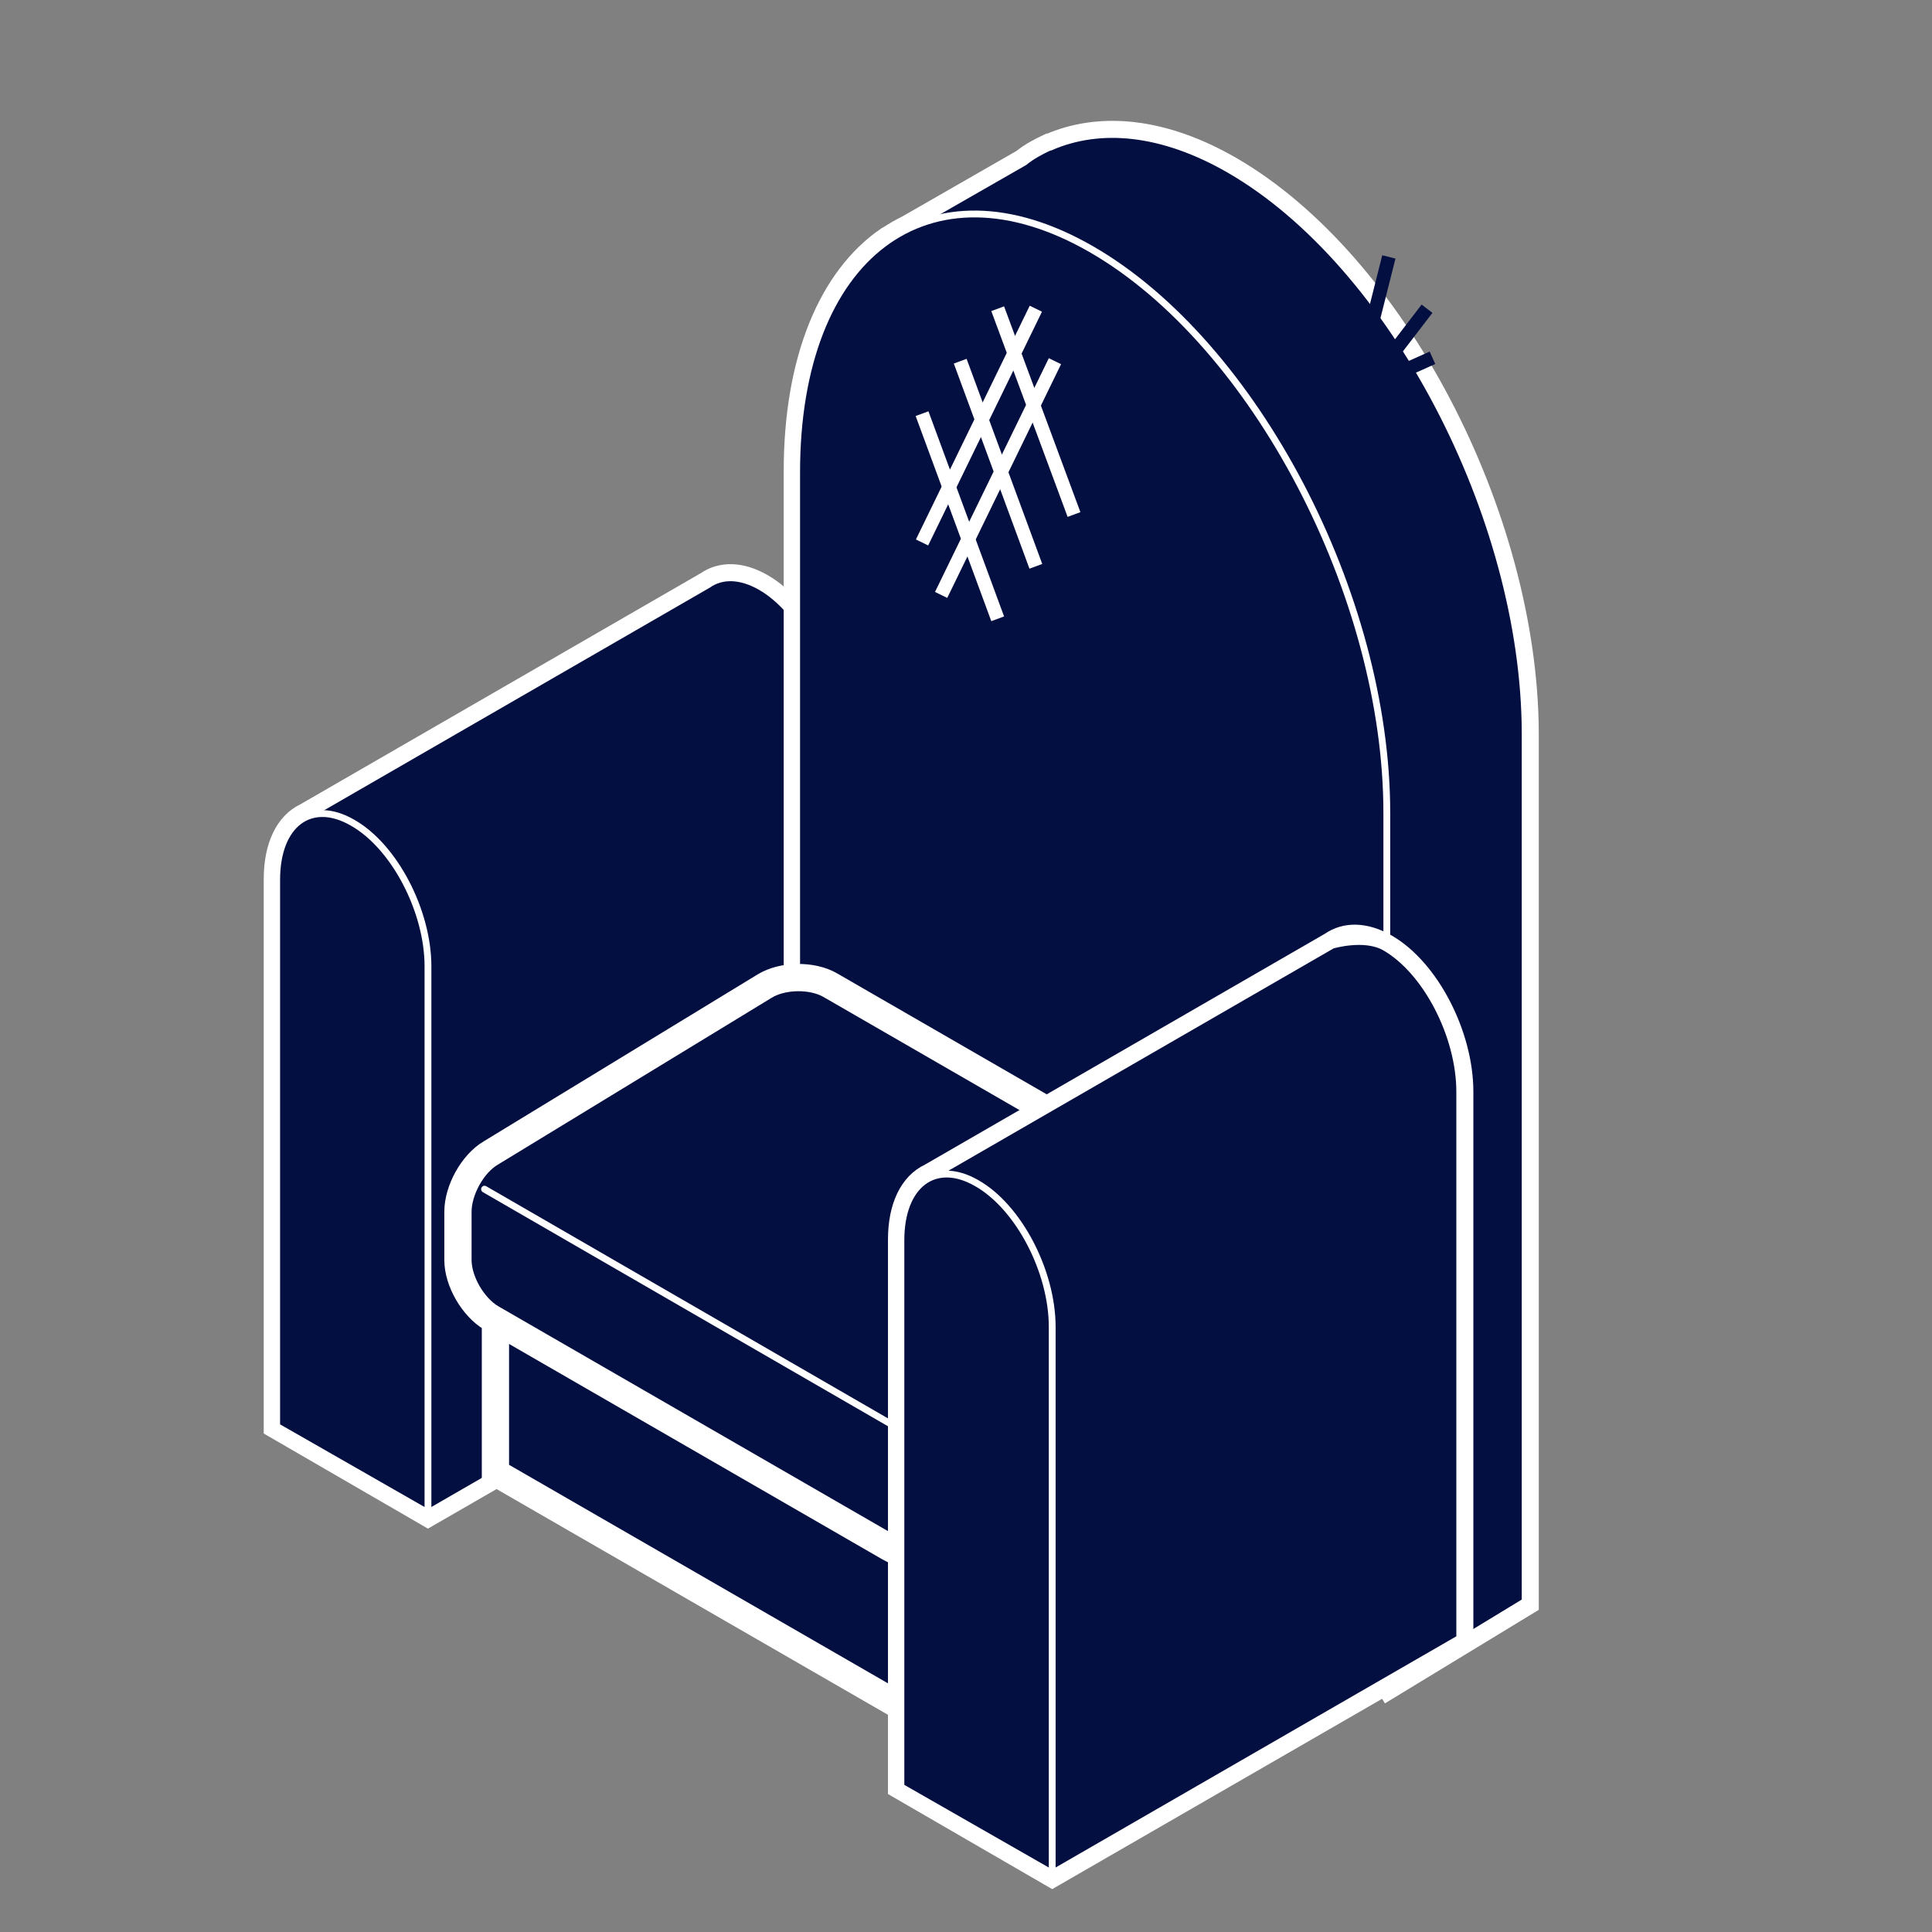 <?xml version="1.0" encoding="utf-8"?>
<!-- Generator: Adobe Illustrator 19.2.1, SVG Export Plug-In . SVG Version: 6.00 Build 0)  -->
<svg version="1.1" id="Calque_1" xmlns="http://www.w3.org/2000/svg" xmlns:xlink="http://www.w3.org/1999/xlink" x="0px" y="0px"
	 viewBox="0 0 283.5 283.5" style="enable-background:new 0 0 283.5 283.5;" xml:space="preserve">
<rect x="0" y="0" width="283.5" height="283.5" fill="#808080" stroke="none"/>
<style type="text/css">
	.st0{display:none;fill:none;stroke:#FFFFFF;stroke-width:8;stroke-linecap:round;stroke-linejoin:round;stroke-miterlimit:10;}
	.st1{fill:#030f40;stroke:#FFFFFF;stroke-width:4;stroke-miterlimit:10;}
	.st2{fill:#030f40;stroke:#FFFFFF;stroke-miterlimit:10;}
	.st3{fill:none;stroke:#FFFFFF;stroke-width:2;stroke-miterlimit:10;}
	.st4{fill:none;stroke:#030f40;stroke-width:2;stroke-miterlimit:10;}
	.st5{fill:#030f40;}
	.st6{fill:none;stroke:#FFFFFF;stroke-width:4;stroke-miterlimit:10;}
	.st7{fill:none;stroke:#FFFFFF;stroke-miterlimit:10;}
	.st8{fill:none;stroke:#FFFFFF;stroke-linecap:round;stroke-linejoin:round;stroke-miterlimit:10;}
</style>
<g id="Calque_17">
	<path class="st0" d="M210,53.7l0.7-0.3l-0.8-1.8L209,52c-0.5-0.8-1-1.6-1.5-2.4l2.8-3.6l-1.6-1.2l-2.4,3c-1-1.4-1.9-2.8-2.9-4.1
		l1.4-5.7l-1.9-0.5l-1.1,4.2c-6.1-7.8-13-14.2-20.4-18.4c-6.3-3.6-12.4-5.5-18.2-5.5c-3.1,0-6.1,0.5-8.8,1.6l-0.1-0.1l-1.1,0.6l0,0
		c-1.4,0.6-2.7,1.4-3.9,2.3l-16.8,9.6c-1,0.5-2,1.1-2.9,1.7l-1.4,0.8v0.2c-8.5,6.6-13.2,18.9-13.2,34.9v16.8
		c-0.8-0.6-1.6-1.2-2.4-1.7c-3-1.7-6-2-8.5-1l0,0l-0.3,0.2c-0.3,0.2-0.6,0.3-0.9,0.5l-58.9,34h-0.1c-3.3,1.6-5.2,5.6-5.2,10.9v81.4
		l24.1,13.9l10-5.8l57.5,33.2v11.6l24.1,13.9l48.3-27.9l0.4,0.7l1-0.6l1.4,0.8v-1.7l20.2-12.3V107.7C225.7,89.7,219.6,70,210,53.7z"
		/>
	<g>
		<g>
			<path class="st1" d="M111.6,86.1c-3-1.7-5.7-1.7-7.7-0.3l0,0l-58.9,34l0,0c-2.6,1.2-4.3,4.4-4.3,9.2v80.2L62.8,222l59.8-34.5
				v-80.2C122.6,99.1,117.7,89.6,111.6,86.1z"/>
			<g>
				<path class="st2" d="M111.6,86.1c-3-1.7-5.7-1.7-7.7-0.3l-58.9,34l3.3,36.7L62.8,222l59.8-34.5v-80.2
					C122.6,99.1,117.7,89.6,111.6,86.1z"/>
				<path class="st2" d="M62.8,222v-80.2c0-8.1-4.9-17.6-11.1-21.1c-6.1-3.5-11.1,0.2-11.1,8.4v80.2L62.8,222z"/>
			</g>
		</g>
		<g>
			<path class="st1" d="M180.4,24.9c-9.9-5.7-19-6.5-26.3-3.3l0,0H154c-1.3,0.6-2.6,1.3-3.7,2.2l-16.9,9.7c-1,0.5-1.9,1-2.8,1.6
				l-0.2,0.1l0,0c-8.3,5.7-13.4,17.6-13.4,34v127.5l86.6,50l0,0l0.3,0.5l19.9-12.1V107.6C223.7,75.8,204.3,38.7,180.4,24.9z"/>
			<path class="st2" d="M180.4,24.9c-9.9-5.7-19-6.5-26.3-3.3l0,0H154c-1.3,0.6-2.6,1.3-3.7,2.2l-19.9,11.4l2.4,13.1l4.4,7.2
				c0,0.7,0,1.3,0,2v114.3l55.3,56.5l11.4,18.8l19.9-12.1V107.5C223.7,75.8,204.3,38.7,180.4,24.9z"/>
			<path class="st2" d="M160.2,36.6c-23.9-13.8-43.3,0.8-43.3,32.7v127.5l86.6,50V119.3C203.5,87.4,184.1,50.4,160.2,36.6z"/>
			<line class="st3" x1="135.3" y1="60.7" x2="146.4" y2="90.8"/>
			<line class="st3" x1="140.9" y1="53" x2="152" y2="83.1"/>
			<line class="st3" x1="146.4" y1="45.3" x2="157.6" y2="75.5"/>
			<line class="st3" x1="135.3" y1="79.6" x2="152" y2="45.3"/>
			<line class="st3" x1="138.1" y1="87.3" x2="154.8" y2="53"/>
			<line class="st4" x1="200.9" y1="49.2" x2="203.8" y2="37.7"/>
			<line class="st4" x1="203.5" y1="53" x2="209.4" y2="45.3"/>
			<line class="st4" x1="203.5" y1="55.5" x2="210.2" y2="52.5"/>
		</g>
		<polygon class="st1" points="72.7,216.1 142.4,256.3 142.4,224 72.7,183.8 		"/>
		<g>
			<g>
				<path class="st5" d="M121.9,144.6c-2.7-1.6-7.1-1.5-9.7,0.1L72,169.2c-2.7,1.6-4.8,5.5-4.8,8.6v7.1c0,3.1,2.2,6.9,4.9,8.5
					l58.4,33.7c2.7,1.6,7.1,1.5,9.7-0.1l40.2-24.5c2.7-1.6,4.8-5.5,4.8-8.6v-7.1c0-3.1-2.2-6.9-4.9-8.5L121.9,144.6z"/>
				<path class="st6" d="M121.9,144.6c-2.7-1.6-7.1-1.5-9.7,0.1L72,169.2c-2.7,1.6-4.8,5.5-4.8,8.6v7.1c0,3.1,2.2,6.9,4.9,8.5
					l58.4,33.7c2.7,1.6,7.1,1.5,9.7-0.1l40.2-24.5c2.7-1.6,4.8-5.5,4.8-8.6v-7.1c0-3.1-2.2-6.9-4.9-8.5L121.9,144.6z"/>
			</g>
			<g>
				<path class="st7" d="M185.1,193.9c0,3.1-2.2,7-4.8,8.6L140.1,227c-2.7,1.6-4.8,0.4-4.8-2.7v-7.1c0-3.1,2.2-7,4.8-8.6l40.2-24.5
					c2.7-1.6,4.8-0.4,4.8,2.7V193.9z"/>
			</g>
			<line class="st8" x1="71.1" y1="174.5" x2="135.3" y2="211.6"/>
		</g>
		<g>
			<path class="st1" d="M203.2,139c-3-1.7-5.7-1.7-7.7-0.3l0,0l-58.9,34l0,0c-2.6,1.2-4.3,4.4-4.3,9.2v80.2l22.1,12.8l59.8-34.5
				v-80.2C214.2,152,209.3,142.5,203.2,139z"/>
			<g>
				<path class="st2" d="M203.2,139c-3-1.7-7.7-0.3-7.7-0.3l-58.9,34l3.3,36.7l14.5,65.5l59.8-34.5v-80.2
					C214.2,152,209.3,142.5,203.2,139z"/>
				<path class="st2" d="M154.4,274.9v-80.2c0-8.1-4.9-17.6-11.1-21.1c-6.1-3.5-11.1,0.2-11.1,8.4v80.2L154.4,274.9z"/>
			</g>
		</g>
	</g>
</g>
</svg>
